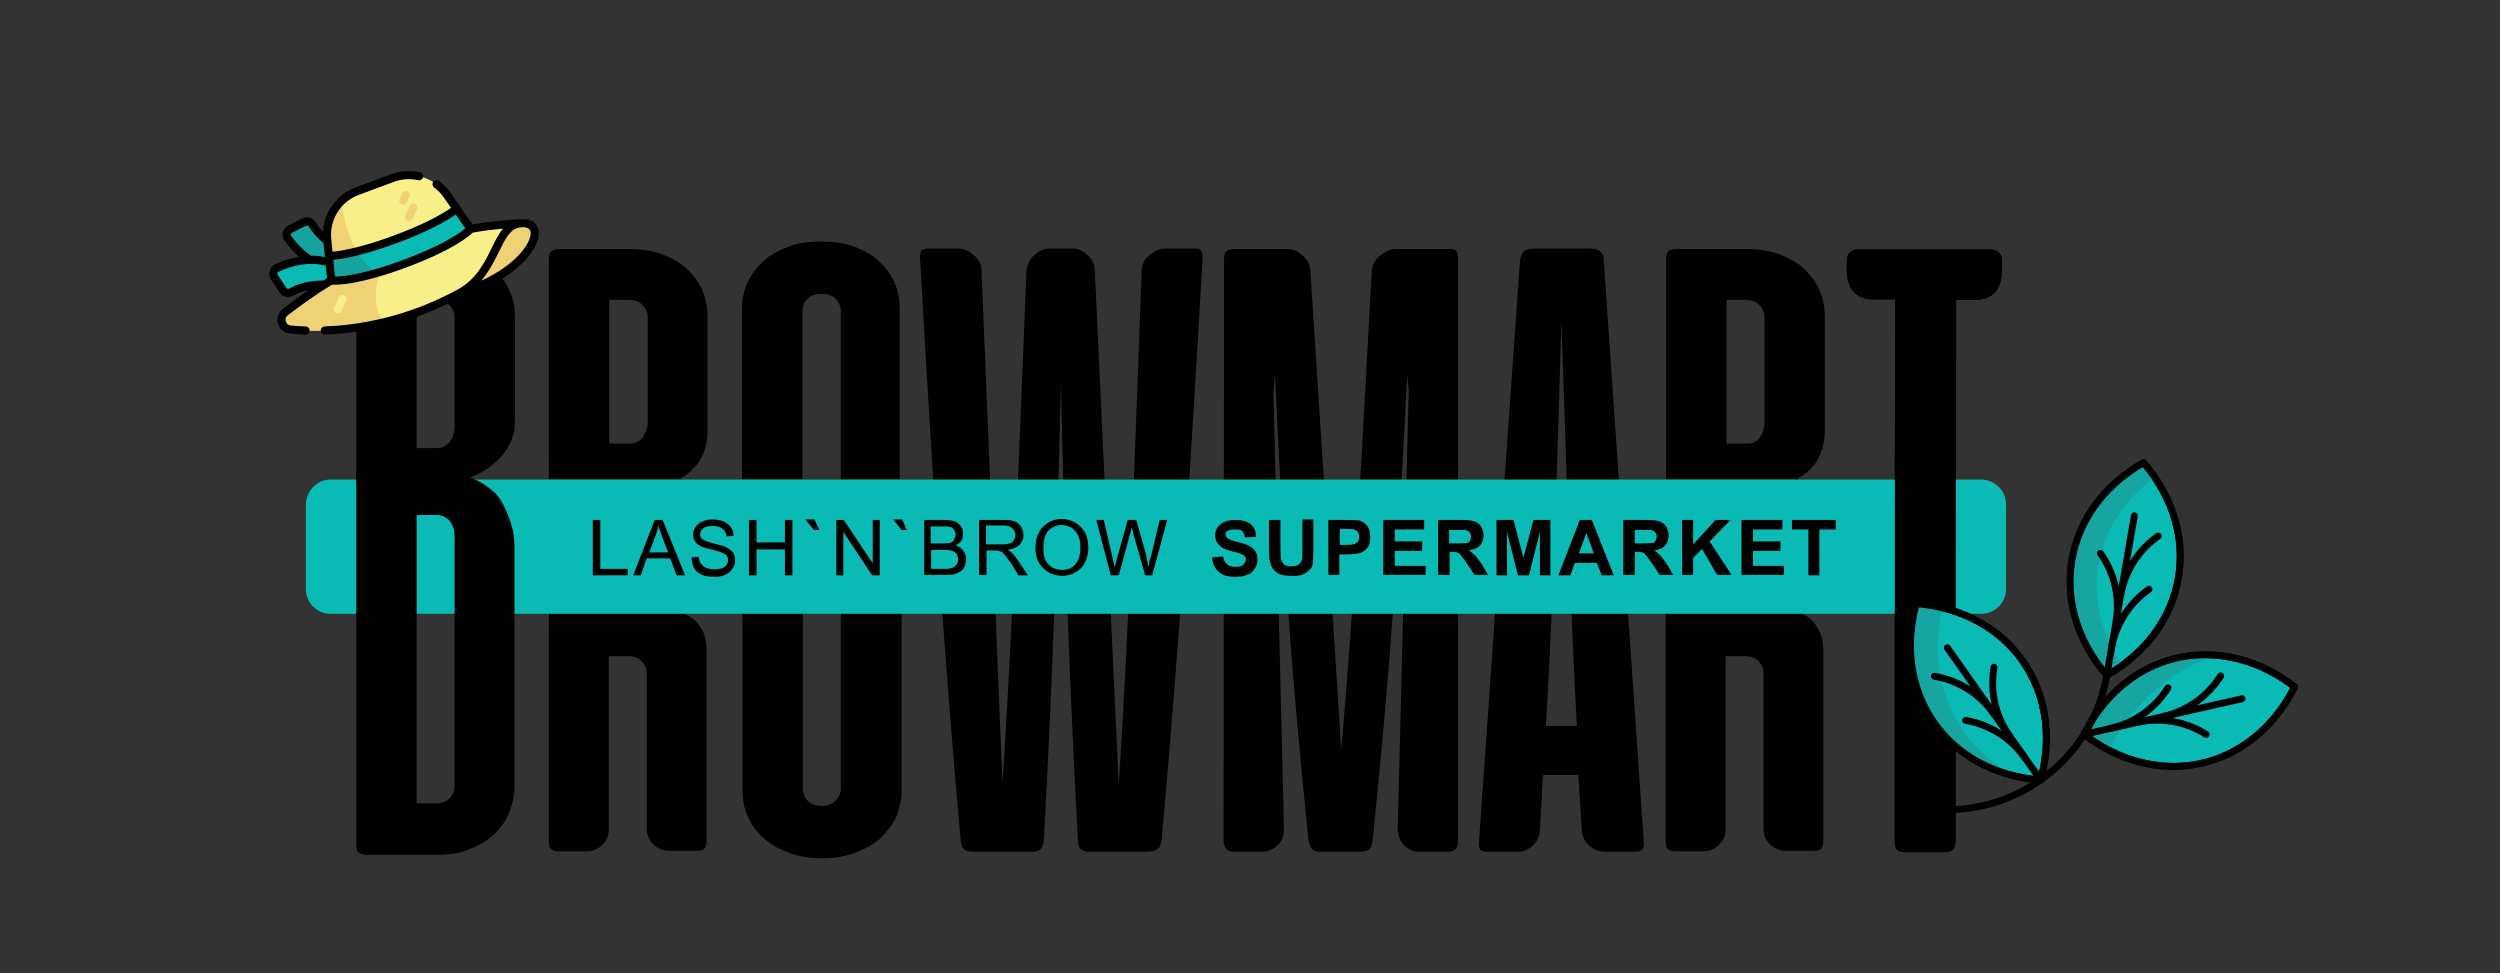 <svg width="501" height="195" viewBox="0 0 501 195" fill="none" xmlns="http://www.w3.org/2000/svg">
<rect x="0" y="0" width="501" height="195" fill="#333333" stroke="none"/>
<path d="M379.7 90.2V168.3C379.7 169.3 379.8 169.9 380.2 170.3C380.6 170.7 381.2 170.8 382.1 170.8H389.4C390.3 170.8 390.9 170.7 391.3 170.3C391.7 170 391.9 169.3 391.9 168.3V96.1H392V60.1H395.8C397.5 60.1 398.8 59.6 399.8 58.6C400.7 57.6 401.2 56 401.2 54.1V52.3C401.2 51.6 401 51 400.6 50.6C400.2 50.2 399.6 50 398.9 50H372.4C371.7 50 371.1 50.2 370.7 50.6C370.3 50.9 370.1 51.6 370.1 52.3V54C370.1 56 370.6 57.5 371.5 58.5C372.4 59.5 373.7 60 375.5 60H379.8V90.2H379.7ZM360.6 96.1H333.9V52.1C333.9 51.3 334 50.7 334.3 50.4C334.6 50.1 335.1 49.9 336 49.9H350C352.6 49.9 354.8 50.3 356.7 51C358.7 51.8 360.3 52.7 361.7 54C363 55.3 364 56.7 364.7 58.3C365.4 60 365.7 61.7 365.7 63.4V86.1C365.7 90.6 363.9 93.9 360.2 95.9L360.6 96.1ZM312.9 64.3C312.1 91.6 311.4 118.4 309.8 145.5H316C314.5 118.2 313.9 91.8 312.9 64.3ZM304.6 52.3C304.7 51.3 305 50.7 305.5 50.3C306 50 306.7 49.8 307.6 49.8H318.4C319.4 49.8 320.1 49.9 320.6 50.3C321 50.6 321.4 51.3 321.4 52.3L329.4 168.5C329.5 169.3 329.4 169.9 329.2 170.2C329 170.5 328.4 170.7 327.5 170.7H321.6C320.5 170.7 319.4 170.3 318.5 169.5C317.6 168.7 317.1 167.6 317 166.4L316.3 155.3H309.2L308.6 166.4C308.5 167.7 308 168.7 307.1 169.5C306.2 170.3 305.2 170.7 304.1 170.7H298.3C297.3 170.7 296.8 170.6 296.6 170.2C296.4 169.9 296.3 169.4 296.4 168.5L304.6 52.3ZM282.3 78.4L282 75C280.4 108.2 278.5 135.2 275.1 168.2C275 169.1 274.8 169.8 274.4 170.2C274.1 170.5 273.4 170.7 272.5 170.7H265C264 170.7 263.4 170.6 263 170.2C262.6 169.9 262.4 169.2 262.2 168.2C258.5 131.9 257.2 111.9 255.5 75L255.2 78.4L257.3 166.2C257.3 167.5 256.9 168.6 256 169.4C255.2 170.2 254.1 170.7 252.9 170.7H247.5C246.7 170.7 246.1 170.6 245.8 170.2C245.5 169.8 245.2 169.2 245.2 168.4C245.2 129.6 245.3 90.8 245.3 52C245.3 51.2 245.4 50.7 245.7 50.4C246 50.1 246.6 49.9 247.7 49.9H257.9C259 49.9 260.1 50.3 261 51.2C262 52 262.5 53 262.6 54.3L268.8 150.3C271.6 118.2 273.1 86.6 274.9 54.3C275 53 275.6 52 276.6 51.2C277.6 50.4 278.6 49.9 279.7 49.9H290.2C291.2 49.9 291.7 50 291.9 50.4C292.2 50.7 292.2 51.2 292.2 52V168.4C292.2 169.2 292.1 169.9 291.7 170.2C291.3 170.5 290.8 170.7 290 170.7H284.6C283.3 170.7 282.2 170.3 281.4 169.4C280.6 168.6 280.1 167.5 280.1 166.2L282.3 78.4ZM228.8 54.2C228.8 52.9 229.4 51.9 230.4 51.1C231.4 50.3 232.4 49.8 233.5 49.8H239.1C240 49.8 240.6 49.9 240.8 50.3C241 50.6 241 51.2 241 52C238.7 91.6 236.4 128.9 232.8 168.2C232.7 169.2 232.4 169.9 231.9 170.2C231.4 170.5 230.7 170.7 229.7 170.7H218.6C217.7 170.7 217.1 170.6 216.6 170.2C216.2 169.9 216 169.2 216 168.2C214.3 136.3 213.3 108.7 212.6 76.7C211.9 107.8 210.9 137.2 209.2 168.2C209.1 169.2 208.9 169.8 208.5 170.2C208.1 170.6 207.4 170.7 206.5 170.7H195.2C194.3 170.7 193.7 170.6 193.2 170.2C192.9 169.9 192.6 169.2 192.5 168.2C188.9 128.1 186.7 92.8 184.4 52C184.3 51.2 184.4 50.7 184.6 50.3C184.8 50 185.4 49.8 186.3 49.8H191.9C193 49.8 194.1 50.2 195.1 51.1C196.1 51.9 196.7 52.9 196.7 54.2L200.9 157.2C203.1 122.7 204.3 88.9 205.7 54.2C205.8 53 206.4 52 207.3 51.1C208.2 50.3 209.2 49.8 210.3 49.8H214.9C216 49.8 217 50.2 217.9 51.1C218.9 51.9 219.4 53 219.4 54.2L224.2 157.4C226.4 122.9 227.5 88.8 228.8 54.2ZM180.6 96.1H168.5V62.3C168.5 61.5 168.2 60.7 167.5 59.9C166.8 59.2 165.9 58.9 164.6 58.9C163.4 58.9 162.5 59.2 161.8 59.9C161.1 60.6 160.8 61.4 160.8 62.3V96.1H148.7V61.9C148.7 60.2 149 58.4 149.7 56.8C150.5 55.2 151.4 53.7 152.8 52.5C154.2 51.2 155.8 50.3 157.8 49.5C159.8 48.7 162 48.4 164.4 48.4C166.9 48.4 169.2 48.7 171.2 49.4C173.2 50.2 174.8 51.1 176.2 52.4C177.5 53.6 178.6 55.1 179.3 56.7C180 58.3 180.3 60.1 180.3 61.9V96.1H180.6ZM136.8 96.1H110V52.1C110 51.3 110.1 50.7 110.5 50.4C110.7 50.1 111.3 49.9 112.2 49.9H126.1C128.6 49.9 130.9 50.3 132.8 51C134.8 51.8 136.4 52.7 137.8 54C139.1 55.3 140.1 56.7 140.8 58.3C141.5 60 141.8 61.7 141.8 63.4V86.1C141.8 90.6 140 93.9 136.3 95.9L136.8 96.1ZM122.1 60.1V88.9H126.2C127.4 88.9 128.3 88.4 128.9 87.5C129.5 86.5 129.8 85.6 129.8 84.6V63.5C129.8 62.7 129.5 61.9 128.8 61.2C128.2 60.4 127.2 60.1 126 60.1H122.1ZM346 60.1V88.9H350.1C351.4 88.9 352.2 88.4 352.8 87.5C353.4 86.5 353.6 85.6 353.6 84.6V63.5C353.6 62.7 353.3 61.9 352.6 61.2C351.9 60.4 351 60.1 349.8 60.1H346ZM360.6 122.8H333.8V168.4C333.8 169.2 333.9 169.9 334.2 170.1C334.5 170.4 335.1 170.6 335.9 170.6H341.4C342.6 170.6 343.6 170.2 344.5 169.3C345.4 168.5 345.8 167.4 345.8 166.2V131.5H349.6C350.8 131.5 351.8 131.8 352.4 132.5C353.1 133.2 353.4 134 353.4 134.8V166.1C353.4 167.3 353.8 168.3 354.7 169.2C355.5 170 356.6 170.5 357.7 170.5H363.3C364.1 170.5 364.8 170.4 365 170C365.3 169.7 365.4 169.1 365.4 168.3V130.5C365.4 128.4 364.9 126.7 364 125.5C363.4 124.4 362.3 123.5 360.6 122.8ZM180.6 122.8H168.5V158.1C168.5 158.9 168.2 159.6 167.5 160.4C166.9 161.1 166 161.5 164.8 161.5C163.5 161.5 162.5 161.2 161.9 160.5C161.2 159.9 160.9 159 160.9 158.1V122.8H148.8V158.4C148.8 160.1 149.1 161.8 149.8 163.5C150.5 165.1 151.5 166.6 152.9 167.8C154.2 169.1 155.8 170 157.9 170.8C159.9 171.6 162.2 172 164.8 172C167.3 172 169.6 171.6 171.6 170.8C173.6 170 175.3 169.1 176.6 167.8C177.9 166.5 179 165.1 179.7 163.5C180.3 161.8 180.7 160.1 180.7 158.4V122.8H180.6ZM136.7 122.8H110V168.4C110 169.2 110.1 169.9 110.4 170.1C110.7 170.4 111.2 170.6 112.1 170.6H117.6C118.7 170.6 119.8 170.2 120.7 169.3C121.6 168.5 122 167.4 122 166.2V131.5H125.8C127 131.5 127.9 131.8 128.6 132.5C129.2 133.2 129.6 134 129.6 134.8V166.1C129.6 167.3 130.1 168.3 130.9 169.2C131.8 170 132.9 170.5 134 170.5H139.5C140.4 170.5 141 170.4 141.2 170C141.5 169.7 141.6 169.1 141.6 168.3V130.5C141.6 128.4 141.2 126.7 140.2 125.5C139.6 124.4 138.3 123.5 136.7 122.8Z" fill="black"/>
<path fill-rule="evenodd" clip-rule="evenodd" d="M66.2 96.1H397C399.7 96.1 402 98.3 402 101V118.1C402 120.8 399.8 123 397 123H66.2C63.5 123 61.3 120.8 61.3 118.1V101C61.4 98.3 63.6 96.1 66.2 96.1Z" fill="#0ABAB5"/>
<path d="M118.8 115.3V104.2H120.3V114H125.8V115.3H118.8ZM126.9 115.3L131.2 104.2H132.8L137.3 115.3H135.6L134.3 111.9H129.6L128.4 115.3H126.9ZM130.1 110.7H133.9L132.7 107.6C132.4 106.7 132.1 105.9 131.9 105.3C131.8 106.1 131.6 106.8 131.3 107.5L130.1 110.7ZM138.6 111.7L140 111.6C140.1 112.2 140.2 112.6 140.4 112.9C140.7 113.2 141 113.6 141.5 113.8C142.1 114 142.6 114.1 143.2 114.1C143.8 114.1 144.2 114 144.7 113.9C145.1 113.7 145.4 113.5 145.6 113.2C145.8 112.9 145.9 112.6 145.9 112.2C145.9 111.9 145.8 111.6 145.6 111.3C145.4 111.1 145 110.9 144.6 110.7C144.3 110.6 143.7 110.4 142.6 110.1C141.6 109.9 140.9 109.7 140.5 109.5C139.9 109.2 139.5 108.9 139.3 108.5C139 108.1 138.9 107.6 138.9 107.1C138.9 106.5 139.1 106.1 139.4 105.6C139.7 105.1 140.2 104.7 140.8 104.5C141.4 104.2 142.1 104.1 142.8 104.1C143.6 104.1 144.3 104.2 145 104.5C145.6 104.8 146.1 105.1 146.5 105.7C146.8 106.2 147 106.7 147 107.4L145.6 107.5C145.5 106.8 145.3 106.3 144.8 106C144.4 105.6 143.8 105.4 142.9 105.4C142 105.4 141.4 105.5 140.9 105.9C140.5 106.2 140.3 106.6 140.3 107.1C140.3 107.4 140.4 107.8 140.8 108.1C141.1 108.3 141.8 108.6 143 108.9C144.2 109.2 145 109.4 145.4 109.6C146 109.9 146.5 110.3 146.9 110.7C147.2 111.2 147.3 111.7 147.3 112.3C147.3 112.9 147.2 113.4 146.8 113.9C146.5 114.5 146 114.9 145.3 115.2C144.7 115.5 144 115.6 143.2 115.6C142.2 115.6 141.3 115.5 140.7 115.2C140 114.9 139.4 114.4 139.1 113.9C138.8 113.2 138.6 112.5 138.6 111.7ZM150.1 115.3V104.2H151.6V108.7H157.3V104.2H158.8V115.3H157.3V110.1H151.6V115.3H150.1ZM164.2 106.2H163.1L161.4 104.1H163.2L164.2 106.2ZM167.6 115.3V104.2H169.1L174.9 112.9V104.2H176.3V115.3H174.8L169 106.6V115.3H167.6ZM181.7 106.2H180.7L179 104.1H180.8L181.7 106.2ZM185.2 115.3V104.2H189.4C190.2 104.2 190.9 104.3 191.4 104.5C191.9 104.7 192.3 105.1 192.6 105.5C192.9 105.9 193 106.4 193 107C193 107.4 192.9 107.9 192.7 108.3C192.4 108.7 192.1 109 191.5 109.3C192.2 109.5 192.7 109.9 193 110.3C193.3 110.8 193.6 111.3 193.6 112C193.6 112.6 193.5 113 193.3 113.5C193.1 114 192.8 114.3 192.5 114.5C192.2 114.7 191.7 114.9 191.2 115.1C190.7 115.2 190.2 115.2 189.5 115.2H185.2V115.3ZM186.6 108.9H189C189.6 108.9 190.1 108.8 190.4 108.8C190.7 108.7 191 108.5 191.2 108.2C191.3 107.9 191.5 107.6 191.5 107.2C191.5 106.9 191.4 106.5 191.2 106.2C191 105.9 190.8 105.7 190.4 105.6C190.1 105.5 189.5 105.5 188.7 105.5H186.5V108.9H186.6ZM186.6 114H189.4C189.9 114 190.2 114 190.4 113.9C190.7 113.8 191 113.8 191.2 113.6C191.4 113.4 191.6 113.3 191.8 113C192 112.7 192 112.4 192 112C192 111.7 191.9 111.2 191.7 111C191.5 110.7 191.1 110.5 190.8 110.4C190.5 110.3 189.9 110.2 189.2 110.2H186.6V114ZM196.2 115.3V104.2H201.2C202.2 104.2 202.9 104.3 203.4 104.5C203.9 104.7 204.3 105.1 204.6 105.5C204.9 106.1 205.1 106.5 205.1 107.2C205.1 108 204.8 108.7 204.3 109.2C203.8 109.7 203 110 201.9 110.2C202.3 110.4 202.6 110.6 202.8 110.8C203.2 111.2 203.6 111.7 204 112.3L206 115.3H204.1L202.7 113C202.2 112.4 201.9 111.9 201.6 111.5C201.3 111.1 201.1 110.9 200.9 110.7C200.7 110.5 200.4 110.5 200.2 110.4C200.1 110.3 199.8 110.3 199.4 110.3H197.7V115.2H196.2V115.3ZM197.7 109.1H200.8C201.5 109.1 202 109 202.4 108.9C202.7 108.8 203 108.6 203.2 108.2C203.4 107.9 203.5 107.6 203.5 107.2C203.5 106.7 203.3 106.3 202.9 105.9C202.5 105.5 201.9 105.3 201.1 105.3H197.6V109.1H197.7ZM207.5 109.9C207.5 108.1 208 106.6 209 105.6C210 104.6 211.2 104 212.8 104C213.8 104 214.8 104.3 215.6 104.8C216.4 105.3 217 106 217.5 106.8C217.9 107.6 218.1 108.7 218.1 109.7C218.1 110.8 217.9 111.9 217.4 112.7C217 113.6 216.3 114.3 215.5 114.7C214.7 115.2 213.8 115.4 212.8 115.4C211.8 115.4 210.8 115.1 210 114.6C209.2 114.1 208.5 113.4 208.1 112.6C207.7 111.8 207.5 110.9 207.5 109.9ZM209.1 110C209.1 111.3 209.4 112.4 210.1 113.1C210.9 113.9 211.8 114.2 212.8 114.2C213.9 114.2 214.8 113.9 215.5 113.1C216.2 112.3 216.5 111.2 216.5 109.7C216.5 108.9 216.4 108 216.1 107.4C215.8 106.7 215.3 106.2 214.8 105.8C214.2 105.5 213.5 105.2 212.8 105.2C211.8 105.2 210.9 105.6 210.1 106.3C209.4 107.1 209.1 108.3 209.1 110ZM222.6 115.3L219.7 104.2H221.2L222.9 111.5C223.1 112.3 223.2 113 223.4 113.7C223.7 112.5 223.8 111.9 223.9 111.7L226 104.2H227.7L229.3 109.8C229.7 111.2 230 112.5 230.1 113.7C230.2 113 230.4 112.2 230.7 111.3L232.4 104.2H233.9L230.9 115.3H229.5L227.1 106.9C227 106.2 226.8 105.7 226.8 105.6C226.7 106.1 226.6 106.6 226.5 106.9L224.2 115.3H222.6ZM242.9 111.7L245.1 111.5C245.2 112.2 245.5 112.8 245.9 113.1C246.3 113.4 246.8 113.6 247.5 113.6C248.2 113.6 248.8 113.5 249.1 113.2C249.4 112.9 249.7 112.5 249.7 112.1C249.7 111.9 249.6 111.7 249.5 111.5C249.3 111.3 249.1 111.2 248.7 111C248.4 110.9 247.9 110.7 247 110.5C245.8 110.2 245 109.9 244.5 109.4C243.8 108.8 243.5 108.1 243.5 107.2C243.5 106.6 243.7 106.2 244 105.7C244.3 105.2 244.8 104.8 245.4 104.6C246 104.3 246.7 104.2 247.6 104.2C249 104.2 250 104.5 250.7 105.1C251.4 105.7 251.7 106.6 251.7 107.6L249.5 107.7C249.4 107.1 249.2 106.7 248.9 106.4C248.6 106.1 248.1 106.1 247.4 106.1C246.7 106.1 246.3 106.2 245.9 106.4C245.6 106.6 245.6 106.8 245.6 107.1C245.6 107.4 245.7 107.6 245.9 107.8C246.1 108 246.8 108.3 247.9 108.6C248.9 108.8 249.8 109.1 250.3 109.4C250.9 109.7 251.2 110 251.6 110.5C251.9 111 252 111.5 252 112.2C252 112.8 251.8 113.5 251.4 114C251.1 114.6 250.6 115 249.9 115.2C249.3 115.5 248.4 115.6 247.5 115.6C246.1 115.6 245 115.3 244.2 114.6C243.5 113.9 243 113 242.9 111.7ZM254.4 104.2H256.6V110.2C256.6 111.1 256.7 111.7 256.7 112C256.8 112.5 257 112.8 257.3 113.1C257.6 113.4 258.1 113.5 258.8 113.5C259.4 113.5 259.9 113.4 260.3 113.1C260.6 112.9 260.8 112.5 260.9 112.2C261 111.8 261 111.2 261 110.3V104.1H263.2V110C263.2 111.3 263.1 112.3 263.1 112.9C263 113.4 262.8 113.9 262.4 114.2C262.1 114.6 261.6 114.9 261.1 115.1C260.5 115.4 259.8 115.4 258.9 115.4C257.9 115.4 257.1 115.3 256.5 115.1C255.9 114.8 255.5 114.5 255.2 114.1C254.9 113.8 254.7 113.3 254.6 112.9C254.4 112.3 254.3 111.3 254.3 110.1V104.2H254.4ZM266.2 115.3V104.2H269.8C271.1 104.2 272 104.3 272.4 104.3C273.1 104.5 273.6 104.9 274 105.4C274.4 105.9 274.6 106.7 274.6 107.6C274.6 108.2 274.5 108.9 274.3 109.3C274.1 109.8 273.7 110.1 273.4 110.4C273 110.7 272.6 110.8 272.2 110.9C271.7 111 270.9 111.1 269.9 111.1H268.4V115.2H266.2V115.3ZM268.5 106.1V109.2H269.8C270.6 109.2 271.3 109.1 271.5 109C271.8 108.9 272 108.7 272.2 108.5C272.3 108.2 272.4 107.9 272.4 107.6C272.4 107.2 272.3 106.9 272.1 106.6C271.9 106.3 271.6 106.2 271.3 106.1C271 106 270.5 106 269.7 106H268.5V106.1ZM277.2 115.3V104.2H285.4V106.1H279.5V108.5H285V110.4H279.5V113.4H285.7V115.2H277.2V115.3ZM288.2 115.3V104.2H292.9C294.1 104.2 294.9 104.3 295.5 104.5C296.1 104.7 296.5 105.1 296.8 105.5C297.1 106.1 297.3 106.6 297.3 107.2C297.3 108 297.1 108.7 296.6 109.3C296.1 109.9 295.3 110.1 294.4 110.3C294.8 110.6 295.2 110.9 295.6 111.3C295.9 111.6 296.3 112.2 296.9 113L298.2 115.2H295.5L293.9 112.8C293.3 112 292.9 111.4 292.7 111.2C292.5 110.9 292.3 110.8 292 110.7C291.8 110.6 291.4 110.6 290.9 110.6H290.5V115.2H288.2V115.3ZM290.4 108.9H292C293.1 108.9 293.7 108.8 294 108.8C294.3 108.8 294.5 108.6 294.6 108.3C294.7 108.1 294.8 107.8 294.8 107.5C294.8 107.2 294.7 106.9 294.5 106.7C294.3 106.4 294 106.3 293.7 106.2C293.5 106.2 293 106.2 292.1 106.2H290.4V108.9ZM299.9 115.3V104.2H303.3L305.3 111.8L307.3 104.2H310.7V115.3H308.6V106.6L306.4 115.3H304.2L302 106.6V115.3H299.9ZM323.4 115.3H321L320 112.8H315.6L314.7 115.3H312.3L316.6 104.2H319L323.4 115.3ZM319.4 110.9L317.9 106.8L316.4 110.9H319.4ZM325.3 115.3V104.2H330C331.2 104.2 332 104.3 332.6 104.5C333.2 104.7 333.6 105.1 333.9 105.5C334.2 106.1 334.4 106.6 334.4 107.2C334.4 108 334.2 108.7 333.7 109.3C333.2 109.9 332.5 110.1 331.5 110.3C332 110.6 332.3 110.9 332.7 111.3C333 111.6 333.4 112.2 334 113L335.3 115.2H332.6L331 112.8C330.4 112 330 111.4 329.8 111.2C329.6 110.9 329.4 110.8 329.1 110.7C328.9 110.6 328.5 110.6 328 110.6H327.6V115.2H325.3V115.3ZM327.6 108.9H329.2C330.3 108.9 330.9 108.8 331.2 108.8C331.5 108.8 331.7 108.6 331.8 108.3C331.9 108.1 332 107.8 332 107.5C332 107.2 331.9 106.9 331.7 106.7C331.5 106.4 331.2 106.3 330.9 106.2C330.7 106.2 330.2 106.2 329.3 106.2H327.6V108.9ZM337.1 115.3V104.2H339.3V109.1L343.8 104.2H346.8L342.6 108.5L347 115.2H344.1L341.1 110L339.3 111.8V115.2H337.1V115.3ZM349 115.3V104.2H357.2V106.1H351.3V108.5H356.8V110.4H351.3V113.4H357.5V115.2H349V115.3ZM362.4 115.3V106.1H359.1V104.2H367.9V106.1H364.6V115.3H362.4Z" fill="black"/>
<path d="M71.4 94.6V169.1C71.4 169.9 71.5 170.6 71.8 170.8C72.1 171.1 72.6 171.3 73.5 171.3H87.4C90.1 171.3 92.3 171 94.3 170.1C96.3 169.3 97.9 168.3 99.2 167C100.5 165.7 101.5 164.3 102.1 162.7C102.7 161.1 103.1 159.4 103.1 157.7V109.8C103.1 109 103 107.2 102.8 106.4C102.2 103.8 100.6 100 99.2 98.8C96 95.7 91.7 94.7 88.8 94.5H71.4V94.6ZM83.5 161.1V103.2H87.6C88.3 103.2 88.9 103.4 89.3 103.7C89.8 104 90.1 104.3 90.4 104.8C90.7 105.3 90.9 105.8 91 106.3C91.1 106.9 91.1 107.4 91.1 107.9V157.6C91.1 158.4 90.8 159.2 90.1 160C89.4 160.7 88.5 161 87.2 161H83.5V161.1Z" fill="black"/>
<path fill-rule="evenodd" clip-rule="evenodd" d="M88.4 96.8H71.4V52.1C71.4 51.3 71.5 50.7 71.8 50.4C72.1 50.1 72.6 49.9 73.5 49.9H87.5C90.1 49.9 92.4 50.3 94.4 51.1C96.4 51.9 98 52.9 99.3 54.2C100.6 55.5 101.6 56.9 102.2 58.5C102.9 60.1 103.2 61.8 103.2 63.5V83.2C103.2 84 103.2 85.8 103 86.6C102.4 89.2 100.8 91.4 99.3 92.6C95.9 95.8 91.2 96.7 88.4 96.8ZM83.5 60.1V89.8H87.6C88.3 89.8 88.9 89.6 89.3 89.3C89.7 89 90.1 88.7 90.4 88.2C90.7 87.7 90.8 87.2 91 86.7C91.1 86.1 91.1 85.6 91.1 85.1V63.5C91.1 62.7 90.8 61.9 90.1 61.2C89.4 60.4 88.5 60.1 87.3 60.1H83.5Z" fill="black"/>
<path d="M379.7 168.2C379.7 169.2 379.8 169.8 380.2 170.2C380.6 170.6 381.2 170.7 382.1 170.7H389.4C390.3 170.7 390.9 170.6 391.3 170.2C391.7 169.9 391.9 169.2 391.9 168.2C391.9 132.2 392 96.2 392 60.1H395.8C397.5 60.1 398.8 59.6 399.8 58.6C400.7 57.6 401.2 56 401.2 54.1V52.3C401.2 51.6 401 51 400.6 50.6C400.2 50.2 399.6 50 398.9 50H372.4C371.7 50 371.1 50.2 370.7 50.6C370.3 50.9 370.1 51.6 370.1 52.3V54C370.1 56 370.6 57.5 371.5 58.5C372.4 59.5 373.7 60 375.5 60H379.8C379.7 96.2 379.7 132.2 379.7 168.2Z" fill="black"/>
<g clip-path="url(#clip0_441_16)">
<path d="M429.563 92.719C413.327 102.03 410.033 121.113 422.208 135.332C438.446 126.018 441.74 106.937 429.563 92.719Z" fill="#0ABAB5"/>
<path d="M422.091 136.013C422.245 136.039 422.408 136.014 422.552 135.931C430.587 131.322 435.797 124.237 437.222 115.981C438.647 107.726 436.113 99.305 430.087 92.269C429.871 92.017 429.507 91.954 429.219 92.119C421.185 96.727 415.976 103.81 414.551 112.066C413.125 120.322 415.658 128.745 421.683 135.781C421.792 135.907 421.937 135.986 422.091 136.013ZM429.409 93.608C434.895 100.234 437.185 108.075 435.861 115.746C434.536 123.418 429.751 130.038 422.362 134.442C416.877 127.815 414.588 119.974 415.913 112.301C417.237 104.629 422.022 98.011 429.409 93.608Z" fill="black"/>
<path d="M429.563 92.718C430.38 93.673 431.122 94.651 431.8 95.644C419.259 104.783 416.545 120.507 425.298 133.325C424.327 134.034 423.3 134.706 422.209 135.331C410.033 121.112 413.327 102.029 429.563 92.718Z" fill="#17A5A1"/>
<path d="M422.089 136.011C422.465 136.076 422.822 135.824 422.887 135.448L428.406 103.483C428.47 103.107 428.218 102.75 427.842 102.685C427.467 102.62 427.109 102.872 427.044 103.248L421.526 135.213C421.461 135.589 421.713 135.946 422.089 136.011Z" fill="black"/>
<path d="M423.007 130.692C423.383 130.757 423.741 130.505 423.805 130.129C424.612 125.455 427.191 121.373 431.068 118.635C431.224 118.525 431.32 118.362 431.35 118.188C431.38 118.014 431.344 117.828 431.234 117.672C431.014 117.361 430.583 117.286 430.271 117.507C426.093 120.458 423.314 124.857 422.444 129.894C422.379 130.27 422.631 130.627 423.007 130.692Z" fill="black"/>
<path d="M424.847 120.035C425.223 120.1 425.581 119.847 425.645 119.471C426.452 114.797 429.032 110.715 432.908 107.976C433.064 107.866 433.161 107.703 433.191 107.529C433.221 107.355 433.184 107.169 433.074 107.013C432.854 106.702 432.423 106.627 432.111 106.848C427.933 109.799 425.154 114.199 424.284 119.236C424.219 119.612 424.471 119.97 424.847 120.035Z" fill="black"/>
<path d="M423.928 125.358C424.304 125.422 424.661 125.174 424.726 124.798C424.791 124.422 424.726 124.798 424.726 124.798C424.726 124.798 424.726 124.798 424.726 124.798C424.726 124.797 424.726 124.795 424.727 124.794C424.727 124.794 424.727 124.793 424.727 124.793C424.727 124.793 424.727 124.793 424.727 124.793C424.727 124.793 424.727 124.793 424.727 124.793L424.727 124.793C425.597 119.755 424.454 114.678 421.507 110.499C421.288 110.187 420.857 110.113 420.545 110.332C420.389 110.442 420.292 110.605 420.262 110.779C420.232 110.953 420.268 111.139 420.378 111.295C423.112 115.173 424.173 119.883 423.365 124.557L423.364 124.562C423.303 124.935 423.554 125.293 423.928 125.358C423.928 125.358 423.928 125.358 423.928 125.358Z" fill="black"/>
<path d="M459.849 137.648C451.373 154.336 432.485 158.595 417.662 147.155C426.14 130.468 445.03 126.212 459.849 137.648Z" fill="#0ABAB5"/>
<path d="M430.875 153.868C430.875 153.868 430.875 153.868 430.875 153.868C436.719 154.877 442.554 153.969 447.75 151.242C453.074 148.448 457.471 143.856 460.465 137.961C460.616 137.665 460.534 137.304 460.271 137.101C456.051 133.845 451.465 131.771 446.639 130.938C440.795 129.929 434.96 130.836 429.764 133.562C424.439 136.356 420.041 140.948 417.046 146.843C416.896 147.139 416.977 147.5 417.24 147.702C421.461 150.96 426.049 153.034 430.875 153.868ZM458.968 137.847C453.139 148.866 442.514 154.475 431.11 152.506C426.681 151.741 422.456 149.876 418.543 146.957C424.373 135.939 435 130.33 446.404 132.299C450.832 133.064 455.056 134.93 458.968 137.847Z" fill="black"/>
<path d="M422.622 150.322C420.933 149.445 419.273 148.4 417.662 147.155C423.343 135.973 433.7 130.384 444.376 131.349C435.504 134.014 427.647 140.47 422.622 150.322Z" fill="#17A5A1"/>
<path d="M417.548 147.841C417.635 147.856 417.726 147.855 417.817 147.834L449.463 140.699C449.744 140.635 449.946 140.409 449.992 140.142C450.007 140.055 450.005 139.964 449.985 139.873C449.901 139.501 449.531 139.267 449.159 139.351L417.514 146.486C417.233 146.55 417.031 146.776 416.985 147.043C416.97 147.13 416.971 147.221 416.992 147.312C417.055 147.593 417.281 147.795 417.548 147.841Z" fill="black"/>
<path d="M422.814 146.657C422.901 146.672 422.992 146.67 423.084 146.649L423.106 146.644C423.11 146.643 423.114 146.642 423.118 146.641C428.095 145.506 432.334 142.507 435.054 138.198C435.258 137.875 435.162 137.449 434.839 137.245C434.517 137.041 434.09 137.138 433.886 137.46L433.886 137.46C433.886 137.461 433.886 137.461 433.885 137.462C431.358 141.463 427.421 144.246 422.8 145.297L422.779 145.302C422.498 145.365 422.297 145.591 422.25 145.858C422.235 145.945 422.237 146.037 422.257 146.128C422.321 146.409 422.547 146.611 422.814 146.657Z" fill="black"/>
<path d="M433.365 144.275C433.452 144.29 433.543 144.288 433.634 144.268C434.485 144.076 435.329 143.825 436.141 143.523C436.143 143.522 436.145 143.521 436.146 143.52L436.146 143.52C440.019 142.074 443.377 139.344 445.603 135.833C445.605 135.829 445.608 135.826 445.61 135.823C445.61 135.823 445.61 135.823 445.61 135.823C445.814 135.5 445.718 135.073 445.396 134.869C445.073 134.666 444.647 134.761 444.442 135.083C442.38 138.341 439.27 140.873 435.685 142.218C435.676 142.221 435.667 142.224 435.658 142.228C434.909 142.507 434.13 142.739 433.345 142.916C433.34 142.918 433.335 142.919 433.331 142.92C432.958 143.003 432.725 143.373 432.808 143.745C432.872 144.026 433.098 144.229 433.365 144.275Z" fill="black"/>
<path d="M428.088 145.465C428.17 145.479 428.25 145.478 428.327 145.465C428.338 145.463 428.35 145.461 428.362 145.458C428.367 145.457 428.372 145.456 428.377 145.455C428.38 145.455 428.383 145.454 428.386 145.453C428.388 145.453 428.39 145.452 428.392 145.452C430.679 144.937 433.005 144.878 435.305 145.275C437.596 145.67 439.764 146.506 441.749 147.757C441.749 147.757 441.75 147.758 441.75 147.758C441.751 147.758 441.751 147.758 441.751 147.759C441.752 147.759 441.752 147.759 441.752 147.759C441.753 147.76 441.753 147.76 441.753 147.76C441.754 147.76 441.754 147.76 441.754 147.76C441.754 147.761 441.755 147.761 441.755 147.761C441.756 147.761 441.756 147.762 441.756 147.762C441.756 147.763 441.757 147.763 441.757 147.762C441.757 147.762 441.757 147.763 441.758 147.763C441.758 147.763 441.759 147.763 441.759 147.764C441.759 147.764 441.759 147.764 441.76 147.764L441.76 147.764C442.082 147.959 442.507 147.865 442.708 147.546C442.759 147.465 442.792 147.378 442.807 147.291C442.853 147.026 442.742 146.751 442.5 146.598C442.5 146.598 442.488 146.59 442.486 146.589C442.486 146.589 442.486 146.589 442.486 146.589C442.428 146.552 442.37 146.516 442.312 146.48C440.22 145.192 437.944 144.328 435.541 143.914L435.54 143.914C433.064 143.486 430.561 143.549 428.099 144.102C427.814 144.146 427.577 144.367 427.525 144.667C427.46 145.043 427.712 145.4 428.088 145.465Z" fill="black"/>
<path d="M384.016 120.981C402.674 122.427 413.84 138.249 408.941 156.322C390.284 154.873 379.119 139.055 384.016 120.981Z" fill="#0ABAB5"/>
<path d="M405.669 156.61C405.67 156.611 405.67 156.611 405.671 156.611C406.72 156.792 407.803 156.926 408.888 157.011C409.219 157.036 409.521 156.823 409.608 156.503C411.9 148.047 410.817 139.713 406.56 133.035C402.394 126.502 395.551 122.118 387.29 120.692C386.24 120.511 385.156 120.376 384.069 120.292C383.738 120.267 383.436 120.48 383.349 120.8C381.058 129.257 382.141 137.591 386.399 144.269C390.565 150.801 397.408 155.184 405.669 156.61ZM408.421 155.584C407.571 155.503 406.728 155.391 405.906 155.249C398.032 153.89 391.519 149.727 387.564 143.526C383.611 137.327 382.543 129.603 384.537 121.719C385.388 121.799 386.232 121.912 387.055 122.054C394.928 123.413 401.441 127.576 405.395 133.778C409.347 139.978 410.415 147.701 408.421 155.584Z" fill="black"/>
<path d="M384.016 120.981C385.847 121.123 387.603 121.407 389.283 121.816C385.844 136.438 392.066 149.525 404.055 155.579C388.392 151.979 379.563 137.415 384.016 120.981Z" fill="#17A5A1"/>
<path d="M408.826 156.999C409 157.029 409.186 156.993 409.342 156.883C409.498 156.773 409.594 156.61 409.624 156.436C409.654 156.261 409.618 156.076 409.508 155.92L390.809 129.415C390.589 129.103 390.158 129.028 389.846 129.248C389.69 129.358 389.594 129.521 389.564 129.695C389.534 129.869 389.57 130.055 389.68 130.211L408.379 156.716C408.489 156.872 408.652 156.969 408.826 156.999Z" fill="black"/>
<path d="M405.718 152.592C405.893 152.622 406.078 152.586 406.234 152.476C406.39 152.366 406.486 152.203 406.516 152.029C406.546 151.854 406.51 151.669 406.4 151.513C403.449 147.332 399.049 144.551 394.011 143.681C393.635 143.616 393.277 143.868 393.212 144.244C393.147 144.62 393.399 144.977 393.776 145.042C398.45 145.849 402.533 148.43 405.271 152.31C405.381 152.465 405.544 152.562 405.718 152.592Z" fill="black"/>
<path d="M399.48 143.751C399.654 143.781 399.84 143.745 399.995 143.635C400.151 143.525 400.248 143.363 400.278 143.188C400.308 143.014 400.272 142.828 400.162 142.673C397.215 138.492 392.815 135.71 387.774 134.84C387.398 134.775 387.04 135.027 386.975 135.403C386.91 135.779 387.163 136.137 387.539 136.201C392.216 137.009 396.298 139.59 399.033 143.469C399.143 143.625 399.306 143.721 399.48 143.751Z" fill="black"/>
<path d="M402.596 148.168C402.77 148.198 402.955 148.161 403.111 148.051C403.267 147.941 403.364 147.779 403.394 147.604C403.424 147.43 403.387 147.244 403.277 147.089L403.262 147.067C400.534 143.191 399.475 138.487 400.281 133.822C400.346 133.445 400.093 133.088 399.717 133.023C399.342 132.958 398.984 133.21 398.919 133.586C398.052 138.61 399.19 143.675 402.123 147.85C402.126 147.854 402.129 147.858 402.132 147.862L402.149 147.886C402.259 148.041 402.421 148.138 402.596 148.168Z" fill="black"/>
<path d="M384.604 162.463C402.606 165.571 419.781 153.454 422.888 135.452C422.953 135.076 422.701 134.719 422.325 134.654C421.949 134.589 421.592 134.841 421.527 135.217C418.549 152.468 402.091 164.08 384.839 161.101C384.463 161.036 384.105 161.289 384.04 161.664C383.976 162.04 384.228 162.398 384.604 162.463Z" fill="black"/>
<path d="M422.091 136.013C422.245 136.039 422.408 136.014 422.552 135.931C430.587 131.322 435.797 124.237 437.222 115.981C438.647 107.726 436.113 99.305 430.087 92.269C429.871 92.017 429.507 91.954 429.219 92.119C421.185 96.726 415.976 103.81 414.551 112.065C413.125 120.322 415.658 128.744 421.683 135.781C421.792 135.907 421.937 135.986 422.091 136.013ZM429.409 93.608C434.895 100.234 437.185 108.075 435.861 115.746C434.536 123.418 429.751 130.038 422.362 134.442C416.877 127.815 414.588 119.973 415.913 112.3C417.237 104.629 422.022 98.011 429.409 93.608Z" fill="black"/>
<path d="M430.875 153.868C430.875 153.868 430.875 153.868 430.875 153.868C436.719 154.877 442.554 153.969 447.75 151.242C453.074 148.448 457.471 143.856 460.465 137.961C460.616 137.665 460.534 137.304 460.271 137.101C456.051 133.845 451.465 131.771 446.639 130.938C440.795 129.929 434.96 130.836 429.764 133.562C424.439 136.356 420.041 140.948 417.046 146.843C416.896 147.139 416.977 147.5 417.24 147.702C421.461 150.96 426.049 153.034 430.875 153.868ZM458.968 137.847C453.139 148.866 442.514 154.475 431.11 152.506C426.681 151.741 422.456 149.876 418.543 146.957C424.373 135.939 435 130.33 446.404 132.299C450.832 133.064 455.056 134.93 458.968 137.847Z" fill="black"/>
<path d="M405.669 156.61C405.67 156.611 405.67 156.611 405.671 156.611C406.72 156.792 407.803 156.926 408.888 157.011C409.219 157.036 409.521 156.823 409.608 156.503C411.9 148.047 410.817 139.713 406.56 133.035C402.394 126.502 395.551 122.118 387.29 120.692C386.24 120.511 385.156 120.376 384.069 120.292C383.738 120.267 383.436 120.48 383.349 120.8C381.058 129.257 382.141 137.591 386.399 144.269C390.565 150.801 397.408 155.184 405.669 156.61ZM408.421 155.584C407.571 155.503 406.728 155.391 405.906 155.249C398.032 153.89 391.519 149.727 387.564 143.526C383.611 137.327 382.543 129.603 384.537 121.719C385.388 121.799 386.232 121.912 387.055 122.054C394.928 123.413 401.441 127.576 405.395 133.778C409.347 139.978 410.415 147.701 408.421 155.584Z" fill="black"/>
</g>
<g clip-path="url(#clip1_441_16)">
<path d="M71.678 51.191C69.824 50.73 64.866 48.859 62.565 44.958C62.234 44.397 61.522 44.194 60.943 44.491L58.125 45.94C57.452 46.286 57.246 47.149 57.691 47.761C59.435 50.155 63.961 55.208 70.31 53.801L71.678 51.191Z" fill="#17A4A0"/>
<path d="M69.354 57.579C67.512 57.072 62.273 56.273 58.355 58.547C57.792 58.873 57.072 58.702 56.713 58.158L54.966 55.515C54.549 54.884 54.793 54.03 55.48 53.715C58.173 52.483 64.595 50.296 69.44 54.633L69.354 57.579Z" fill="#0ABAB5"/>
<path d="M66.396 56.212C63.518 57.844 60.119 60.295 57.177 62.535C55.766 63.609 56.399 65.862 58.164 66.034C66.053 66.802 78.799 65.981 92.069 58.758C99.833 54.532 99.073 45.163 104.335 44.733L104.372 44.731C100.961 44.951 97.265 45.295 94.329 45.87L66.396 56.212Z" fill="#F7EF87"/>
<path d="M57.177 62.535C55.766 63.609 56.399 65.862 58.164 66.034C63.014 66.506 69.701 66.375 77.215 64.528C74.434 62.151 75.26 57.307 76.076 54.539C75.344 54.359 74.639 53.964 73.973 53.407L66.396 56.213C63.518 57.844 60.119 60.295 57.177 62.535Z" fill="#EFD176"/>
<path d="M104.335 44.733C99.073 45.163 99.833 54.532 92.069 58.758C106.499 54.475 110.572 44.223 104.335 44.733Z" fill="#EFD176"/>
<path d="M94.329 45.871C94.329 45.871 91.686 48.926 81.039 52.869C70.391 56.811 66.396 56.213 66.396 56.213L65.572 47.968C65.149 43.742 67.634 39.763 71.618 38.288L78.693 35.668C82.677 34.193 87.153 35.595 89.585 39.077L94.329 45.871Z" fill="#F7EF87"/>
<path d="M68.609 40.108C66.454 42.052 65.27 44.946 65.572 47.968L66.396 56.213C66.396 56.213 69.123 56.621 76.076 54.539C71.913 53.514 68.619 45.578 68.609 40.108Z" fill="#EFD176"/>
<path d="M91.514 41.84C89.986 43.021 86.447 45.287 79.222 47.962C71.997 50.637 67.836 51.221 65.907 51.321L66.396 56.213C66.396 56.213 70.391 56.811 81.039 52.869C91.686 48.926 94.329 45.871 94.329 45.871L91.514 41.84Z" fill="#0ABAB5"/>
<path d="M66.396 56.213C66.396 56.213 69.123 56.621 76.076 54.539C74.354 54.115 72.781 52.508 71.527 50.383C68.828 51.05 67.005 51.264 65.907 51.321L66.396 56.213Z" fill="#17A4A0"/>
<path d="M82.236 44.258C82.041 44.33 81.819 44.328 81.614 44.234C81.206 44.047 81.027 43.564 81.215 43.156L82.089 41.255C82.276 40.846 82.76 40.668 83.168 40.855C83.576 41.043 83.754 41.526 83.567 41.934L82.693 43.835C82.599 44.039 82.432 44.186 82.236 44.258Z" fill="#EFD176"/>
<path d="M81.111 40.922C80.915 40.994 80.693 40.992 80.488 40.898C80.08 40.711 79.901 40.228 80.089 39.82L80.587 38.737C80.774 38.329 81.257 38.151 81.665 38.338C82.073 38.526 82.252 39.009 82.064 39.417L81.567 40.499C81.473 40.703 81.306 40.85 81.111 40.922Z" fill="#EFD176"/>
<path d="M67.968 62.782C67.773 62.855 67.55 62.852 67.346 62.758C66.938 62.571 66.759 62.088 66.947 61.68L67.931 59.539C68.119 59.131 68.601 58.952 69.01 59.14C69.418 59.328 69.596 59.81 69.409 60.219L68.425 62.359C68.331 62.563 68.164 62.71 67.968 62.782Z" fill="#F7EF87"/>
<path d="M104.32 43.919C104.32 43.919 104.32 43.919 104.319 43.919C104.319 43.919 104.319 43.919 104.319 43.919L104.315 43.92C100.323 44.178 97.168 44.524 94.695 44.974L90.252 38.612C89.62 37.706 88.851 36.915 87.966 36.261C87.605 35.994 87.095 36.071 86.828 36.432C86.561 36.793 86.638 37.302 86.999 37.569C87.742 38.118 88.387 38.782 88.919 39.543L90.393 41.654C88.682 42.855 85.246 44.865 78.94 47.2C72.634 49.534 68.717 50.247 66.637 50.45L66.381 47.887C65.995 44.03 68.265 40.396 71.9 39.051L78.975 36.431C80.527 35.856 82.2 35.746 83.812 36.111C84.251 36.21 84.686 35.935 84.785 35.497C84.885 35.059 84.61 34.623 84.172 34.524C82.251 34.089 80.259 34.221 78.411 34.906L71.335 37.525C67.522 38.937 64.972 42.462 64.732 46.422C64.143 45.828 63.652 45.2 63.265 44.544C62.717 43.615 61.533 43.274 60.571 43.768L57.753 45.217C57.221 45.49 56.836 45.981 56.697 46.564C56.559 47.145 56.682 47.756 57.034 48.239C57.698 49.152 58.683 50.342 59.96 51.464C58 51.797 56.294 52.448 55.142 52.976C54.598 53.224 54.192 53.697 54.027 54.272C53.862 54.847 53.957 55.463 54.287 55.963L56.034 58.607C56.63 59.509 57.828 59.793 58.763 59.25C59.752 58.676 60.831 58.323 61.873 58.113C60.325 59.174 58.603 60.427 56.684 61.888C55.772 62.582 55.385 63.745 55.698 64.849C56.011 65.95 56.948 66.732 58.085 66.843C59.094 66.941 60.142 67.01 61.199 67.047C61.309 67.051 61.413 67.033 61.51 66.997C61.81 66.886 62.029 66.602 62.041 66.262C62.056 65.814 61.705 65.437 61.256 65.421C60.232 65.385 59.219 65.319 58.243 65.224C57.53 65.155 57.312 64.579 57.263 64.404C57.213 64.228 57.094 63.62 57.669 63.182C60.744 60.841 63.298 59.047 65.424 57.734C65.43 57.731 65.436 57.727 65.442 57.724C65.836 57.48 66.215 57.255 66.58 57.045C67.718 57.11 72.079 57.053 81.321 53.631C90.566 50.208 93.912 47.411 94.731 46.622C96.401 46.306 98.41 46.041 100.812 45.821C99.924 46.882 99.24 48.273 98.537 49.705C97.09 52.652 95.45 55.992 91.68 58.044C81.24 63.727 71.447 65.191 65.07 65.418C64.621 65.434 64.27 65.811 64.286 66.26C64.302 66.709 64.679 67.06 65.128 67.044C69.956 66.871 76.688 66.01 84.186 63.234C86.839 62.252 89.59 61.029 92.384 59.513C93.214 59.264 94 59.001 94.744 58.725C99.503 56.964 102.547 54.725 104.333 53.048C106.933 50.609 108.274 48.028 107.922 46.143C107.634 44.603 106.289 43.774 104.32 43.919ZM65.534 55.77C65.297 55.909 65.052 56.056 64.804 56.208C62.158 56.211 59.79 56.773 57.946 57.843C57.757 57.953 57.513 57.895 57.391 57.71L55.645 55.066C55.552 54.926 55.571 54.789 55.591 54.719C55.611 54.65 55.666 54.524 55.819 54.455C60.233 52.435 63.497 52.751 65.282 53.245L65.534 55.77ZM62.308 51.247C60.51 49.986 59.167 48.406 58.349 47.282C58.25 47.147 58.264 47.009 58.28 46.94C58.297 46.869 58.347 46.74 58.497 46.663L61.315 45.215C61.513 45.113 61.753 45.182 61.864 45.371C62.574 46.574 63.569 47.686 64.826 48.681L65.11 51.525C64.166 51.317 63.224 51.236 62.308 51.247ZM91.111 47.286C89.333 48.394 86.093 50.13 80.756 52.106C75.419 54.082 71.83 54.874 69.76 55.191C68.515 55.382 67.655 55.428 67.135 55.431L66.799 52.069C71.09 51.657 76.53 49.826 79.505 48.725C82.479 47.623 87.8 45.47 91.325 42.989L93.259 45.759C92.861 46.096 92.178 46.621 91.111 47.286ZM106.323 46.442C106.522 47.504 105.639 49.592 103.22 51.862C101.429 53.543 99.092 55.049 96.414 56.272C98.053 54.379 99.093 52.263 99.998 50.422C101.338 47.692 102.307 45.718 104.395 45.544L104.42 45.543C104.422 45.543 104.423 45.542 104.424 45.542L104.424 45.542L104.425 45.542C104.425 45.542 104.425 45.542 104.426 45.542C105.556 45.455 106.195 45.757 106.323 46.442Z" fill="black"/>
</g>
<defs>
<clipPath id="clip0_441_16">
<rect width="87.884" height="87.884" fill="white" transform="matrix(-0.985 -0.17 -0.17 0.985 472.553 93.951)"/>
</clipPath>
<clipPath id="clip1_441_16">
<rect width="55.521" height="55.521" fill="white" transform="translate(44 33.277) rotate(-20.317)"/>
</clipPath>
</defs>
</svg>
